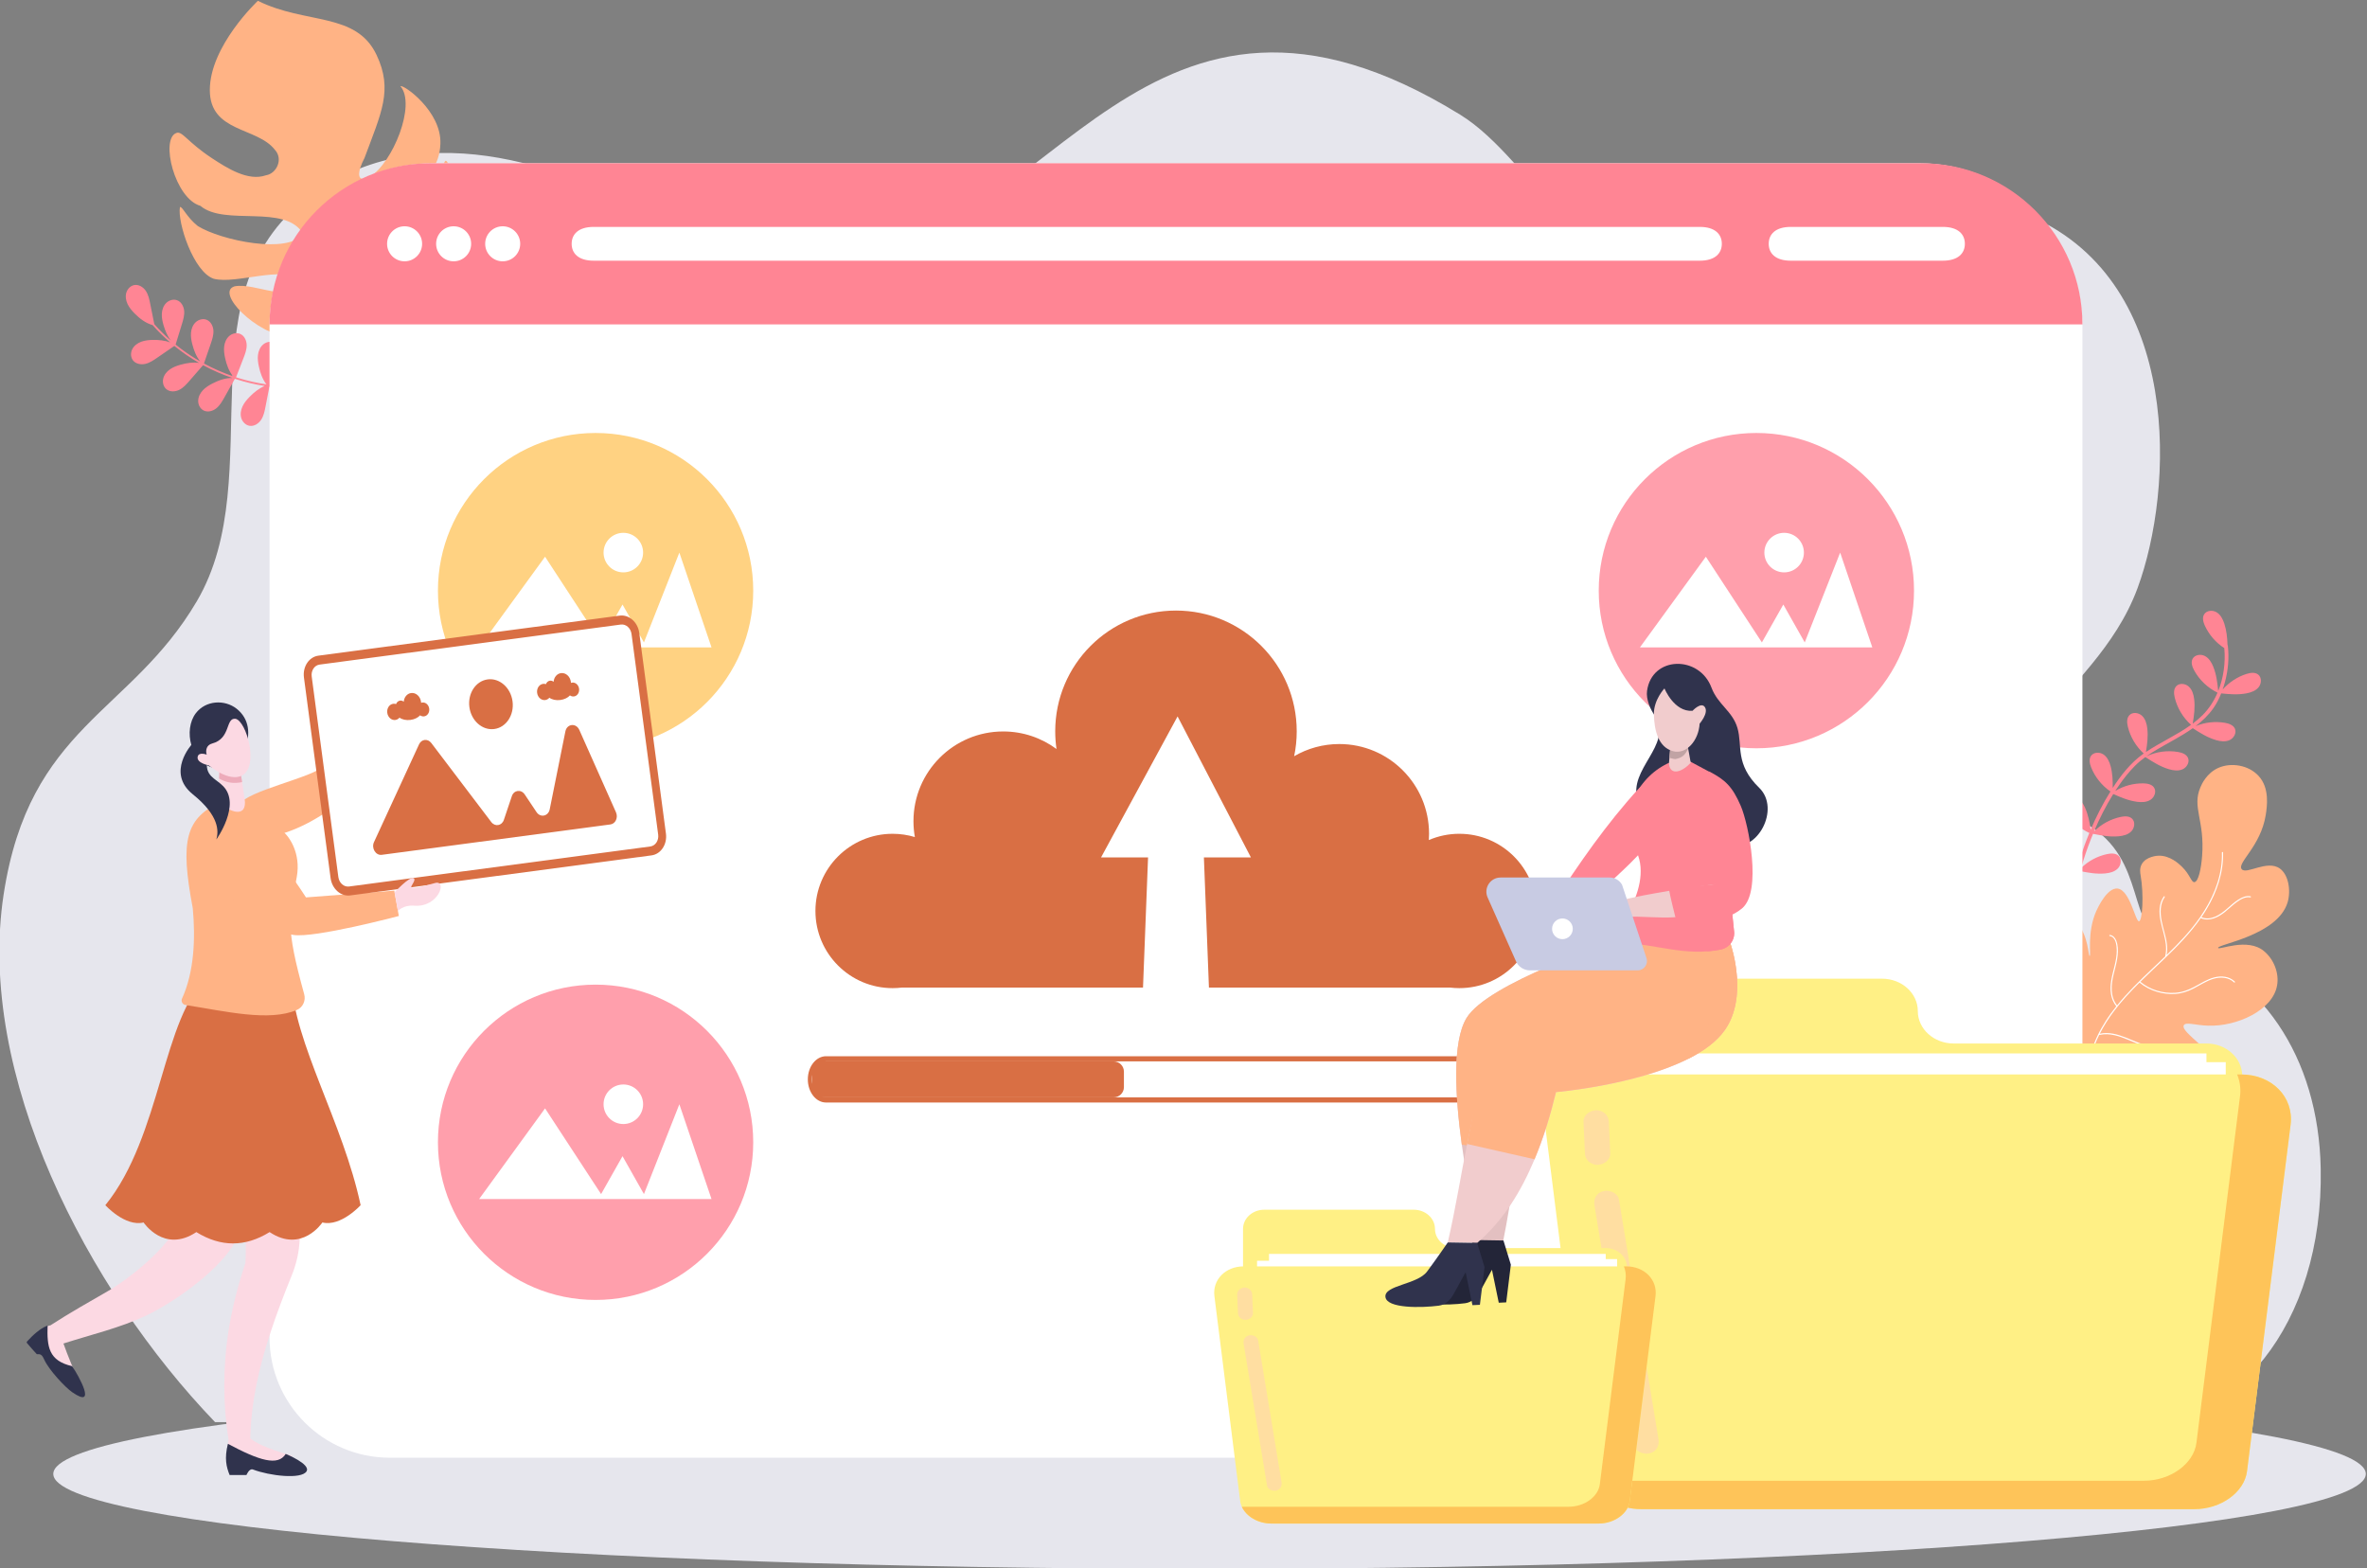<svg xmlns="http://www.w3.org/2000/svg" xmlns:svg="http://www.w3.org/2000/svg" id="svg2408" width="600" height="397.554" viewBox="0 0 600 397.554"><rect x="0" y="0" width="600" height="397.554" fill="#808080" stroke="none"/><defs id="defs2412"></defs><g id="g2416" transform="matrix(1.333,0,0,-1.333,-609.333,838.777)"><path d="m 457.808,459.175 c 4.906,32.076 24.095,34.268 36.718,55.71 14.235,24.18 -3.724,59.7 22.391,77.721 21.924,15.129 48.687,4.639 68.842,-6.422 10.699,-6.208 20.84,-6.547 33.174,-5.618 37.817,2.849 56.018,63.782 115.874,26.851 13.939,-8.6 24.308,-33.913 44.925,-32.799 26.708,1.444 33.517,26.899 63.803,13.374 28.695,-12.816 26.975,-51.842 20.061,-70.582 -8.389,-22.727 -35.802,-29.79 -9.59,-44.94 11.5,-6.647 7.423,-19.944 15.232,-22.406 17.792,-5.608 28.765,-21.698 29.187,-43.014 0.59,-29.78 -16.883,-50.432 -37.231,-48.458 l -363.186,0.236 c -24.373,25.329 -45.445,66.06 -40.2,100.347" style="fill:#e6e6ed;fill-opacity:1;fill-rule:nonzero;stroke:none;stroke-width:0.035" id="path2420"></path><path d="m 509.227,564.11 c -0.684,0.299 -1.523,0.101 -2.088,-0.387 -0.564,-0.488 -0.875,-1.222 -0.968,-1.962 -0.093,-0.74 0.013,-1.492 0.17,-2.221 0.261,-1.208 0.687,-2.418 1.437,-3.387 -1.794,0.263 -3.568,0.664 -5.302,1.2 -0.158,0.049 -0.315,0.1 -0.472,0.151 0.467,1.206 0.935,2.412 1.402,3.618 0.312,0.804 0.628,1.634 0.617,2.497 -0.011,0.863 -0.428,1.78 -1.22,2.125 -0.684,0.3 -1.523,0.101 -2.088,-0.387 -0.564,-0.488 -0.875,-1.222 -0.968,-1.962 -0.093,-0.74 0.013,-1.492 0.17,-2.221 0.269,-1.245 0.713,-2.495 1.509,-3.477 -1.906,0.652 -3.757,1.464 -5.528,2.426 0.427,1.24 0.853,2.48 1.28,3.72 0.281,0.816 0.565,1.657 0.521,2.519 -0.044,0.862 -0.496,1.762 -1.301,2.077 -0.695,0.273 -1.526,0.042 -2.071,-0.467 -0.545,-0.509 -0.828,-1.255 -0.893,-1.998 -0.065,-0.743 0.07,-1.49 0.255,-2.213 0.297,-1.158 0.748,-2.314 1.49,-3.238 -1.264,0.725 -2.486,1.525 -3.652,2.4 -0.346,0.259 -0.684,0.526 -1.019,0.798 0.396,1.29 0.793,2.579 1.19,3.869 0.254,0.825 0.51,1.675 0.438,2.535 -0.072,0.86 -0.554,1.744 -1.368,2.034 -0.704,0.25 -1.526,-0.008 -2.054,-0.535 -0.528,-0.527 -0.786,-1.281 -0.826,-2.026 -0.041,-0.745 0.119,-1.487 0.328,-2.204 0.299,-1.024 0.721,-2.042 1.356,-2.888 -1.103,0.962 -2.144,1.994 -3.115,3.091 -0.258,1.29 -0.517,2.58 -0.776,3.87 -0.17,0.847 -0.349,1.717 -0.822,2.439 -0.474,0.723 -1.318,1.272 -2.171,1.139 -0.737,-0.115 -1.337,-0.733 -1.551,-1.448 -0.213,-0.715 -0.08,-1.501 0.239,-2.176 0.319,-0.675 0.813,-1.253 1.337,-1.784 0.967,-0.979 2.11,-1.853 3.43,-2.213 l 0.008,-0.012 c 1.031,-1.169 2.142,-2.266 3.321,-3.283 -1.037,0.396 -2.191,0.503 -3.31,0.479 -0.747,-0.016 -1.502,-0.087 -2.201,-0.349 -0.698,-0.262 -1.34,-0.735 -1.684,-1.396 -0.344,-0.662 -0.343,-1.523 0.107,-2.119 0.52,-0.69 1.509,-0.883 2.351,-0.694 0.842,0.189 1.576,0.689 2.286,1.179 1.082,0.746 2.164,1.492 3.246,2.237 1.48,-1.202 3.057,-2.283 4.712,-3.233 -1.156,0.169 -2.365,-0.016 -3.5,-0.333 -0.719,-0.201 -1.433,-0.457 -2.045,-0.885 -0.611,-0.427 -1.116,-1.044 -1.284,-1.771 -0.169,-0.727 0.046,-1.561 0.63,-2.027 0.675,-0.539 1.68,-0.481 2.449,-0.089 0.769,0.392 1.355,1.059 1.921,1.709 0.862,0.991 1.724,1.981 2.587,2.972 0.053,-0.029 0.105,-0.058 0.158,-0.087 1.735,-0.929 3.544,-1.716 5.404,-2.353 -1.309,0.022 -2.604,-0.439 -3.775,-1.043 -0.663,-0.342 -1.311,-0.737 -1.822,-1.28 -0.512,-0.543 -0.881,-1.249 -0.899,-1.995 -0.018,-0.746 0.362,-1.52 1.028,-1.858 0.77,-0.392 1.742,-0.132 2.415,0.408 0.673,0.54 1.112,1.312 1.535,2.064 0.664,1.182 1.328,2.364 1.992,3.545 l 0.079,-0.025 0.01,-0.037 0.012,0.03 c 1.82,-0.59 3.687,-1.037 5.579,-1.33 -1.089,-0.444 -2.047,-1.216 -2.876,-2.065 -0.531,-0.544 -1.03,-1.135 -1.35,-1.824 -0.321,-0.689 -0.451,-1.491 -0.229,-2.218 0.222,-0.727 0.837,-1.354 1.588,-1.467 0.87,-0.131 1.726,0.433 2.203,1.171 0.478,0.739 0.654,1.626 0.821,2.489 0.238,1.227 0.475,2.452 0.713,3.679 0.014,0.035 0.027,0.071 0.041,0.106 2.092,-0.268 4.206,-0.346 6.312,-0.225 0.222,0.013 0.245,0.362 0.02,0.349 -2.07,-0.119 -4.147,-0.045 -6.201,0.212 0.443,1.144 0.887,2.288 1.33,3.432 0.312,0.804 0.628,1.634 0.617,2.497 -0.011,0.863 -0.428,1.78 -1.22,2.125" style="fill:#ff8594;fill-opacity:1;fill-rule:nonzero;stroke:none;stroke-width:0.035" id="path2422"></path><path d="m 497.786,576.226 c 4.357,-1.08 13.055,2.598 16.596,-0.242 -2.226,-4.774 -8.521,-0.42 -12.652,-1.187 -3.787,-1.139 4.276,-9.218 10.12,-9.499 4.761,-0.424 6.833,5.336 15.568,9.81 7.411,3.932 9.757,2.513 12.671,5.98 5.33,6.345 2.855,17.472 1.801,17.577 -0.426,0.042 -0.42,-1.719 -2.252,-4.984 0.084,-0.439 -8.587,-12.231 -8.807,-6.114 1.453,6.47 9.693,6.023 10.029,14.322 0.25,6.223 -7.066,11.361 -7.599,10.957 3.041,-3.525 -1.493,-14.62 -5.834,-17.248 -2.733,-1.361 -2.296,1.143 -1.003,3.589 3.187,8.609 5.464,12.924 2.295,19.613 -3.884,8.199 -13.413,5.752 -22.569,10.283 0,0 -9.144,-8.566 -9.135,-16.977 0.008,-8.095 9.022,-7 12.368,-11.348 1.632,-1.741 0.348,-4.521 -1.686,-4.846 -3.393,-1.207 -7.394,1.355 -10.259,3.234 -4.745,3.116 -5.674,5.278 -6.811,4.801 -3.051,-1.162 -0.301,-12.441 4.596,-13.85 4.64,-3.928 16.099,0.427 19.507,-5.279 -2.692,-3.996 -15.603,-1.303 -20.004,1.44 -2.152,1.708 -2.94,3.795 -3.399,3.604 -0.51,-2.925 2.611,-12.403 6.46,-13.636" style="fill:#ffb385;fill-opacity:1;fill-rule:nonzero;stroke:none;stroke-width:0.035" id="path2424"></path><path d="m 506.591,571.012 c 1.229,-0.674 2.612,-1.033 4.012,-1.059 1.359,-0.027 2.677,0.291 3.913,0.841 1.354,0.606 2.588,1.432 3.839,2.22 1.357,0.851 2.76,1.633 4.209,2.318 0.655,0.308 1.315,0.63 2.001,0.863 0.571,0.195 1.215,0.309 1.764,-0.01 l 0.018,-0.004 c 0.045,-0.103 0.096,-0.202 0.139,-0.305 0.147,-0.345 0.285,-0.696 0.41,-1.053 0.045,0.029 0.09,0.052 0.138,0.077 -0.23,0.642 -0.497,1.275 -0.799,1.888 v 0.011 c -0.056,0.289 -0.051,0.594 -0.019,0.888 0.028,0.276 0.077,0.589 0.248,0.816 0.256,0.337 0.644,0.58 1,0.802 0.358,0.219 0.723,0.432 1.091,0.636 2.591,1.434 5.388,2.523 7.787,4.284 1.971,1.448 3.697,3.371 4.348,5.778 0.026,0.097 -0.129,0.13 -0.156,0.029 -0.381,-1.401 -1.145,-2.66 -2.113,-3.736 -1.896,-2.107 -4.432,-3.429 -6.938,-4.677 -1.388,-0.69 -2.786,-1.367 -4.107,-2.182 -0.485,-0.301 -1.054,-0.653 -1.222,-1.231 -0.096,-0.322 -0.132,-0.683 -0.116,-1.032 -0.894,1.7 -2.047,3.246 -3.19,4.784 -0.052,0.072 -0.107,0.144 -0.159,0.216 l 10e-4,0.004 c -0.171,1.394 0.118,2.798 0.672,4.08 1.129,2.616 3.288,4.481 5.465,6.223 0.596,0.476 1.195,0.952 1.784,1.438 0.553,0.455 1.11,0.921 1.596,1.453 0.823,0.908 1.45,2.105 1.248,3.365 -0.017,0.099 -0.175,0.092 -0.157,-0.009 0.256,-1.584 -0.797,-2.932 -1.902,-3.933 -2.199,-1.987 -4.784,-3.577 -6.644,-5.925 -1.428,-1.803 -2.44,-4.121 -2.242,-6.455 -1.068,1.444 -2.119,2.914 -2.916,4.531 -0.434,0.885 -0.77,1.805 -1.041,2.746 v 0.023 l -0.015,0.028 c -0.243,0.853 -0.434,1.722 -0.596,2.595 -0.268,1.454 -0.467,2.919 -0.718,4.377 0.332,1.52 1.045,2.934 1.833,4.266 1.411,2.391 3.273,4.577 4.123,7.26 0.754,2.388 0.51,5.399 -1.583,7.051 -0.08,0.064 -0.184,-0.054 -0.103,-0.118 1.164,-0.918 1.763,-2.341 1.899,-3.795 0.261,-2.815 -1.234,-5.352 -2.729,-7.612 -1.376,-2.08 -2.881,-4.222 -3.508,-6.67 -0.033,0.186 -0.064,0.375 -0.098,0.563 -0.361,1.862 -0.907,3.665 -1.663,5.403 -1.55,3.562 -3.786,6.766 -6.007,9.93 -0.056,0.084 -0.187,-0.004 -0.131,-0.087 0.272,-0.387 0.545,-0.773 0.815,-1.162 2.127,-3.057 4.209,-6.207 5.568,-9.692 -0.68,0.748 -1.668,1.173 -2.574,1.573 -1.136,0.501 -2.436,1.132 -2.836,2.41 -0.03,0.097 -0.179,0.047 -0.148,-0.05 0.373,-1.198 1.532,-1.881 2.61,-2.367 1.122,-0.507 2.415,-0.971 3.121,-2.042 l 0.012,-0.007 0.002,-0.003 c 0.644,-1.764 1.036,-3.586 1.34,-5.436 0.29,-1.772 0.522,-3.553 0.928,-5.306 0.039,-0.167 0.083,-0.335 0.125,-0.5 -0.8,1.202 -2.2,1.928 -3.588,2.266 -1.604,0.39 -3.28,0.239 -4.908,0.106 -1.616,-0.133 -3.217,-0.18 -4.827,0.008 -3.101,0.367 -6.106,1.445 -8.729,3.137 -0.084,0.058 -0.154,-0.087 -0.069,-0.141 1.429,-0.923 2.972,-1.664 4.584,-2.208 1.446,-0.488 2.944,-0.816 4.463,-0.974 1.568,-0.16 3.122,-0.099 4.689,0.028 1.634,0.134 3.315,0.272 4.922,-0.15 1.484,-0.39 2.992,-1.257 3.64,-2.712 0.401,-1.376 0.946,-2.695 1.669,-3.945 0.996,-1.711 2.222,-3.274 3.392,-4.865 0.1,-0.138 0.197,-0.274 0.295,-0.409 -0.966,0.501 -2.076,0.712 -3.161,0.725 -1.165,0.015 -2.319,-0.226 -3.454,-0.467 -1.176,-0.253 -2.351,-0.49 -3.548,-0.621 -2.322,-0.255 -4.671,-0.202 -6.978,0.156 -0.101,0.016 -0.133,-0.142 -0.033,-0.154 1.266,-0.195 2.547,-0.304 3.824,-0.317 1.148,-0.012 2.297,0.049 3.433,0.185 1.168,0.141 2.311,0.38 3.458,0.625 1.149,0.242 2.319,0.476 3.499,0.433 1.095,-0.04 2.209,-0.286 3.158,-0.851 l 0.007,7e-4 c 0.859,-1.204 1.66,-2.447 2.29,-3.781 -0.514,0.226 -1.096,0.149 -1.623,-0.02 -0.774,-0.243 -1.517,-0.616 -2.248,-0.963 -1.413,-0.676 -2.782,-1.436 -4.109,-2.27 -1.278,-0.806 -2.54,-1.657 -3.931,-2.258 -1.264,-0.547 -2.607,-0.834 -3.983,-0.77 -1.29,0.061 -2.561,0.416 -3.694,1.036 -0.088,0.047 -0.157,-0.093 -0.069,-0.141" style="fill:#ffb385;fill-opacity:1;fill-rule:nonzero;stroke:none;stroke-width:0.035" id="path2426"></path><path d="m 907,348.975 c 0,-9.973 -98.442,-18.057 -219.876,-18.057 -121.434,0 -219.876,8.085 -219.876,18.057 0,9.973 98.442,18.057 219.876,18.057 121.434,0 219.876,-8.084 219.876,-18.057" style="fill:#e6e6ed;fill-opacity:1;fill-rule:nonzero;stroke:none;stroke-width:0.035" id="path2428"></path><path d="m 847.169,469.93 c 0.369,0.813 1.496,1.04 2.303,0.664 0.811,-0.375 1.334,-1.179 1.7,-1.996 0.59,-1.32 0.846,-2.647 1.053,-4.045 0.369,1.289 0.783,2.565 1.24,3.823 0.302,0.832 0.622,1.658 0.959,2.478 -1.822,0.843 -3.385,2.242 -4.421,3.963 -0.393,0.653 -0.713,1.464 -0.397,2.156 0.372,0.809 1.499,1.036 2.307,0.663 0.808,-0.373 1.334,-1.172 1.696,-1.983 0.611,-1.362 0.864,-2.732 1.071,-4.181 1.067,2.513 2.314,4.952 3.761,7.265 -1.633,1.12 -2.925,2.727 -3.662,4.563 -0.284,0.707 -0.471,1.558 -0.049,2.191 0.495,0.74 1.643,0.785 2.381,0.289 0.737,-0.496 1.131,-1.368 1.362,-2.227 0.372,-1.392 0.414,-2.737 0.397,-4.146 1.563,2.414 3.406,4.774 5.755,6.449 0.049,0.035 0.098,0.068 0.147,0.102 -1.478,1.346 -2.549,3.14 -3.02,5.085 -0.179,0.74 -0.246,1.61 0.263,2.176 0.593,0.662 1.738,0.542 2.398,-0.054 0.66,-0.597 0.923,-1.516 1.029,-2.398 0.186,-1.556 -0.007,-3.002 -0.256,-4.525 2.763,1.861 5.885,3.22 8.582,5.172 -1.517,1.354 -2.616,3.175 -3.097,5.153 -0.179,0.74 -0.246,1.61 0.263,2.176 0.593,0.662 1.738,0.542 2.398,-0.054 0.66,-0.597 0.923,-1.516 1.029,-2.398 0.193,-1.598 -0.018,-3.079 -0.277,-4.648 0.664,0.5 1.303,1.039 1.9,1.637 1.204,1.21 2.142,2.666 2.82,4.25 -1.872,0.912 -3.452,2.415 -4.449,4.243 -0.362,0.669 -0.65,1.492 -0.305,2.171 0.404,0.792 1.542,0.972 2.335,0.565 0.79,-0.407 1.282,-1.227 1.612,-2.052 0.604,-1.515 0.776,-3.02 0.934,-4.627 1.039,2.578 1.412,5.468 1.159,8.173 -1.587,1.028 -2.879,2.505 -3.676,4.219 -0.32,0.69 -0.555,1.531 -0.165,2.186 0.453,0.765 1.601,0.872 2.363,0.416 0.762,-0.456 1.201,-1.306 1.478,-2.151 0.439,-1.349 0.558,-2.669 0.615,-4.053 0.028,-0.043 0.049,-0.095 0.056,-0.157 0.267,-2.298 0.063,-4.641 -0.534,-6.873 -0.13,-0.492 -0.281,-0.982 -0.449,-1.466 1.215,1.379 2.809,2.424 4.561,2.975 0.727,0.228 1.591,0.349 2.188,-0.121 0.699,-0.55 0.657,-1.7 0.105,-2.397 -0.555,-0.697 -1.454,-1.021 -2.328,-1.184 -1.629,-0.304 -3.164,-0.174 -4.804,-0.011 -0.397,-0.999 -0.888,-1.961 -1.506,-2.838 -0.941,-1.329 -2.093,-2.421 -3.364,-3.381 1.752,0.725 3.712,0.95 5.58,0.629 0.748,-0.129 1.573,-0.415 1.893,-1.106 0.369,-0.808 -0.197,-1.812 -1.004,-2.18 -0.811,-0.369 -1.759,-0.246 -2.609,0.008 -1.633,0.486 -2.967,1.335 -4.393,2.256 -2.138,-1.521 -4.551,-2.717 -6.784,-4.04 -0.702,-0.416 -1.391,-0.849 -2.051,-1.316 1.861,0.882 3.992,1.181 6.022,0.835 0.751,-0.128 1.577,-0.413 1.893,-1.104 0.372,-0.808 -0.19,-1.812 -0.997,-2.181 -0.811,-0.37 -1.759,-0.248 -2.612,0.005 -1.671,0.495 -3.03,1.369 -4.491,2.313 -0.699,-0.506 -1.362,-1.056 -1.98,-1.675 -1.127,-1.133 -2.124,-2.394 -3.034,-3.705 -0.242,-0.349 -0.481,-0.702 -0.709,-1.058 1.601,0.957 3.473,1.464 5.341,1.435 0.758,-0.012 1.619,-0.167 2.037,-0.802 0.492,-0.741 0.088,-1.82 -0.653,-2.308 -0.744,-0.489 -1.7,-0.513 -2.581,-0.394 -1.629,0.221 -3.034,0.817 -4.523,1.478 -1.412,-2.259 -2.616,-4.656 -3.655,-7.111 1.376,1.379 3.157,2.352 5.063,2.755 0.744,0.157 1.615,0.196 2.167,-0.329 0.643,-0.614 0.492,-1.755 -0.126,-2.396 -0.615,-0.642 -1.542,-0.877 -2.426,-0.957 -1.682,-0.15 -3.223,0.139 -4.867,0.465 -0.137,-0.327 -0.27,-0.653 -0.4,-0.982 -0.709,-1.801 -1.341,-3.642 -1.868,-5.511 1.359,1.322 3.097,2.256 4.955,2.648 0.744,0.157 1.615,0.196 2.167,-0.33 0.643,-0.614 0.488,-1.755 -0.126,-2.397 -0.614,-0.641 -1.542,-0.877 -2.43,-0.956 -1.633,-0.146 -3.136,0.123 -4.73,0.438 -0.576,-2.138 -1.011,-4.312 -1.268,-6.509 -0.053,-0.458 -0.758,-0.343 -0.706,0.113 0.26,2.218 0.702,4.413 1.285,6.571 -1.829,0.849 -3.399,2.26 -4.438,3.996 -0.393,0.657 -0.713,1.472 -0.397,2.168" style="fill:#ff8594;fill-opacity:1;fill-rule:nonzero;stroke:none;stroke-width:0.035" id="path2430"></path><path d="m 844.929,450.262 c -0.025,-1.957 0.207,-4.962 2.212,-9.624 1.24,-2.856 2.936,-6.824 6.759,-10.742 0.165,-0.169 0.453,-0.469 0.853,-0.836 l 0.06,-0.058 c 0.032,-0.036 0.07,-0.072 0.105,-0.111 0.133,-0.126 0.277,-0.258 0.421,-0.408 3.016,-2.738 9.8,-8.017 16.939,-6.633 0.411,0.073 5.594,1.119 6.05,3.875 0.534,3.451 -6.647,7.131 -5.941,8.55 0.362,0.716 2.23,-0.007 4.646,-0.067 5.425,-0.186 12.269,2.906 13.094,7.64 0.411,2.237 -0.537,4.927 -2.483,6.532 -3.136,2.644 -8.578,0.138 -8.736,0.611 -0.2,0.694 11.331,2.324 13.224,8.682 0.653,2.234 0.172,5.238 -1.485,6.42 -2.43,1.727 -6.394,-1.25 -7.255,-0.112 -0.913,1.207 3.624,4.298 4.582,10.309 0.232,1.526 0.797,5.114 -1.391,7.435 -1.879,2.03 -5.176,2.578 -7.616,1.506 -2.247,-1.002 -3.188,-3.125 -3.427,-3.715 -1.626,-3.807 0.85,-6.244 0.334,-13.009 -0.172,-2.36 -0.688,-4.94 -1.485,-5.012 -0.593,-0.014 -0.801,1.412 -2.321,2.903 -0.032,0.033 -0.074,0.084 -0.144,0.14 -0.471,0.449 -2.152,2.039 -4.312,1.99 -0.091,0.011 -2.43,-0.093 -3.241,-1.656 -0.432,-0.799 -0.26,-1.663 -0.2,-2.043 0.657,-3.774 0.33,-8.651 -0.284,-8.775 -0.699,-0.162 -1.703,5.933 -4.08,6.224 -1.973,0.238 -3.778,-3.655 -4.01,-4.158 -1.91,-4.202 -0.969,-8.636 -1.313,-8.658 -0.291,-0.006 -0.144,3.65 -2.493,6.549 -1.089,1.356 -3.283,3.273 -4.916,2.704 -2.016,-0.676 -2.11,-4.739 -2.145,-6.45" style="fill:#ffb385;fill-opacity:1;fill-rule:nonzero;stroke:none;stroke-width:0.035" id="path2432"></path><path d="m 858.342,451.462 c 0.839,-0.116 1.247,-0.974 1.398,-1.722 0.193,-0.942 0.133,-1.919 -0.025,-2.862 -0.33,-1.984 -1.145,-3.921 -1.029,-5.961 0.056,-1.031 0.358,-2.047 1.018,-2.854 1.987,2.461 4.273,4.686 6.566,6.86 0.86,0.814 1.724,1.628 2.577,2.451 0.776,3.088 -1.313,6.017 -1.053,9.115 0.07,0.824 0.32,1.615 0.794,2.297 0.077,0.115 0.249,-0.02 0.169,-0.134 -0.906,-1.307 -0.871,-2.968 -0.593,-4.47 0.274,-1.487 0.818,-2.914 1.008,-4.418 0.088,-0.709 0.084,-1.424 -0.049,-2.123 2.303,2.23 4.526,4.546 6.356,7.186 2.216,3.196 3.887,6.895 4.133,10.818 0.028,0.492 0.039,0.984 0.021,1.474 -0.004,0.139 0.211,0.164 0.218,0.026 0.116,-3.804 -1.162,-7.487 -3.09,-10.724 -0.327,-0.552 -0.678,-1.086 -1.039,-1.612 l 0.077,0.002 c 1.794,-0.699 3.525,0.52 4.821,1.645 0.709,0.615 1.398,1.266 2.202,1.758 0.667,0.409 1.447,0.755 2.244,0.599 0.137,-0.027 0.109,-0.242 -0.032,-0.215 -0.931,0.184 -1.847,-0.362 -2.574,-0.887 -0.79,-0.572 -1.482,-1.264 -2.24,-1.876 -1.247,-1.006 -2.893,-1.852 -4.505,-1.223 -0.053,0.02 -0.063,0.064 -0.06,0.107 -2.051,-2.958 -4.603,-5.539 -7.202,-8.023 -1.443,-1.377 -2.904,-2.739 -4.323,-4.141 1.822,-1.514 4.298,-2.269 6.658,-2.094 1.289,0.095 2.451,0.518 3.585,1.123 1.229,0.656 2.419,1.437 3.782,1.794 1.348,0.352 2.897,0.227 3.936,-0.785 0.102,-0.097 -0.032,-0.268 -0.133,-0.17 -1.046,1.019 -2.609,1.089 -3.947,0.69 -1.369,-0.409 -2.56,-1.221 -3.82,-1.869 -1.092,-0.56 -2.23,-0.926 -3.459,-1.004 -1.141,-0.073 -2.289,0.069 -3.389,0.389 -1.229,0.358 -2.388,0.951 -3.371,1.772 -1.728,-1.71 -3.385,-3.483 -4.853,-5.426 -1.018,-1.346 -1.938,-2.785 -2.704,-4.297 3.438,0.716 6.44,-1.822 9.691,-2.413 0.952,-0.174 1.928,-0.177 2.858,0.11 0.133,0.041 0.214,-0.161 0.081,-0.202 -3.42,-1.053 -6.545,1.459 -9.737,2.202 -0.966,0.225 -1.956,0.291 -2.932,0.078 l -0.067,0.014 c -0.569,-1.15 -1.046,-2.341 -1.391,-3.572 -0.035,0.039 -0.074,0.075 -0.105,0.111 l -0.06,0.058 c 0.6,2.101 1.563,4.106 2.746,5.967 0.632,0.996 1.327,1.946 2.061,2.865 -1.131,1.346 -1.243,3.202 -0.976,4.87 0.313,1.936 1.082,3.806 1.06,5.789 -0.011,0.915 -0.179,2.537 -1.334,2.696 -0.137,0.02 -0.105,0.234 0.032,0.215" style="fill:#ffffff;fill-opacity:1;fill-rule:nonzero;stroke:none;stroke-width:0.035" id="path2434"></path><path d="M 822.077,598.204 H 539.402 c -17.139,0 -31.033,-13.894 -31.033,-31.033 v -192.247 c 0,-12.63 10.239,-22.869 22.869,-22.869 h 299.003 c 12.631,0 22.87,10.238 22.87,22.868 v 192.247 c 0,17.139 -13.895,31.033 -31.034,31.033" style="fill:#ffffff;fill-opacity:1;fill-rule:nonzero;stroke:none;stroke-width:0.035" id="path2436"></path><path d="M 853.111,567.56 H 508.369 c 0,16.924 13.72,30.644 30.644,30.644 h 283.454 c 16.925,0 30.644,-13.719 30.644,-30.644" style="fill:#ff8594;fill-opacity:1;fill-rule:nonzero;stroke:none;stroke-width:0.035" id="path2438"></path><path d="m 530.722,582.882 c 0,1.84 1.491,3.331 3.331,3.331 1.839,0 3.331,-1.491 3.331,-3.331 0,-1.839 -1.491,-3.331 -3.331,-3.331 -1.84,0 -3.331,1.491 -3.331,3.331" style="fill:#ffffff;fill-opacity:1;fill-rule:nonzero;stroke:none;stroke-width:0.035" id="path2440"></path><path d="m 540.048,582.882 c 0,1.84 1.491,3.331 3.331,3.331 1.839,0 3.331,-1.491 3.331,-3.331 0,-1.839 -1.491,-3.331 -3.331,-3.331 -1.84,0 -3.331,1.491 -3.331,3.331" style="fill:#ffffff;fill-opacity:1;fill-rule:nonzero;stroke:none;stroke-width:0.035" id="path2442"></path><path d="m 549.375,582.882 c 0,1.84 1.491,3.331 3.331,3.331 1.839,0 3.331,-1.491 3.331,-3.331 0,-1.839 -1.492,-3.331 -3.331,-3.331 -1.84,0 -3.331,1.491 -3.331,3.331" style="fill:#ffffff;fill-opacity:1;fill-rule:nonzero;stroke:none;stroke-width:0.035" id="path2444"></path><path d="M 780.351,579.67 H 570.01 c -2.952,0 -4.189,1.438 -4.189,3.212 0,1.774 1.237,3.212 4.189,3.212 h 210.341 c 2.952,0 4.188,-1.438 4.188,-3.212 0,-1.774 -1.237,-3.212 -4.188,-3.212" style="fill:#ffffff;fill-opacity:1;fill-rule:nonzero;stroke:none;stroke-width:0.035" id="path2446"></path><path d="m 826.568,579.67 h -28.923 c -2.953,0 -4.189,1.438 -4.189,3.212 0,1.774 1.236,3.212 4.189,3.212 h 28.923 c 2.953,0 4.189,-1.438 4.189,-3.212 0,-1.774 -1.236,-3.212 -4.189,-3.212" style="fill:#ffffff;fill-opacity:1;fill-rule:nonzero;stroke:none;stroke-width:0.035" id="path2448"></path><path d="m 791.11,546.909 v 0 c 16.556,0 29.977,-13.421 29.977,-29.978 v -3.5e-4 c 0,-16.556 -13.421,-29.977 -29.977,-29.977 -16.556,0 -29.978,13.421 -29.978,29.977 0,16.557 13.421,29.978 29.978,29.978" style="fill:#ff9fac;fill-opacity:1;fill-rule:nonzero;stroke:none;stroke-width:0.035" id="path2450"></path><path d="m 768.967,506.143 12.535,17.236 10.655,-16.296 4.075,7.208 4.073,-7.208 6.738,17.079 6.11,-18.019 h -44.187" style="fill:#ffffff;fill-opacity:1;fill-rule:nonzero;stroke:none;stroke-width:0.035" id="path2452"></path><path d="m 792.627,524.163 c 0,2.077 1.685,3.761 3.76,3.761 2.079,0 3.761,-1.684 3.761,-3.761 0,-2.077 -1.682,-3.76 -3.761,-3.76 -2.075,0 -3.76,1.683 -3.76,3.76" style="fill:#ffffff;fill-opacity:1;fill-rule:nonzero;stroke:none;stroke-width:0.035" id="path2454"></path><path d="m 570.37,546.909 v 0 c 16.556,0 29.978,-13.421 29.978,-29.978 0,-16.556 -13.421,-29.977 -29.978,-29.977 v 0 c -16.556,0 -29.977,13.421 -29.977,29.977 0,16.557 13.421,29.978 29.977,29.978" style="fill:#ffd282;fill-opacity:1;fill-rule:nonzero;stroke:none;stroke-width:0.035" id="path2456"></path><path d="m 548.228,506.143 12.535,17.236 10.655,-16.296 4.074,7.208 4.074,-7.208 6.737,17.079 6.111,-18.019 h -44.187" style="fill:#ffffff;fill-opacity:1;fill-rule:nonzero;stroke:none;stroke-width:0.035" id="path2458"></path><path d="m 571.888,524.163 c 0,2.077 1.683,3.761 3.76,3.761 2.077,0 3.761,-1.684 3.761,-3.761 0,-2.077 -1.684,-3.76 -3.761,-3.76 -2.077,0 -3.76,1.683 -3.76,3.76" style="fill:#ffffff;fill-opacity:1;fill-rule:nonzero;stroke:none;stroke-width:0.035" id="path2460"></path><path d="m 791.11,442.012 c 16.556,0 29.976,-13.421 29.976,-29.978 v -3.5e-4 c 0,-16.556 -13.421,-29.977 -29.976,-29.977 -16.557,0 -29.978,13.422 -29.978,29.977 0,16.557 13.421,29.978 29.978,29.978" style="fill:#ffd282;fill-opacity:1;fill-rule:nonzero;stroke:none;stroke-width:0.035" id="path2462"></path><path d="m 768.967,401.246 12.535,17.236 10.655,-16.296 4.075,7.208 4.073,-7.208 6.738,17.079 6.11,-18.019 h -44.187" style="fill:#ffffff;fill-opacity:1;fill-rule:nonzero;stroke:none;stroke-width:0.035" id="path2464"></path><path d="m 792.627,419.265 c 0,2.077 1.685,3.761 3.76,3.761 2.079,0 3.761,-1.684 3.761,-3.761 0,-2.077 -1.682,-3.76 -3.761,-3.76 -2.075,0 -3.76,1.683 -3.76,3.76" style="fill:#ffffff;fill-opacity:1;fill-rule:nonzero;stroke:none;stroke-width:0.035" id="path2466"></path><path d="m 570.37,442.012 v 0 c 16.556,0 29.978,-13.421 29.978,-29.978 0,-16.556 -13.421,-29.977 -29.978,-29.977 v 0 c -16.556,0 -29.977,13.422 -29.977,29.977 0,16.557 13.421,29.978 29.977,29.978" style="fill:#ff9fac;fill-opacity:1;fill-rule:nonzero;stroke:none;stroke-width:0.035" id="path2468"></path><path d="m 548.228,401.246 12.535,17.236 10.655,-16.296 4.074,7.208 4.074,-7.208 6.737,17.079 6.111,-18.019 h -44.187" style="fill:#ffffff;fill-opacity:1;fill-rule:nonzero;stroke:none;stroke-width:0.035" id="path2470"></path><path d="m 571.888,419.265 c 0,2.077 1.683,3.761 3.76,3.761 2.077,0 3.761,-1.684 3.761,-3.761 0,-2.077 -1.684,-3.76 -3.761,-3.76 -2.077,0 -3.76,1.683 -3.76,3.76" style="fill:#ffffff;fill-opacity:1;fill-rule:nonzero;stroke:none;stroke-width:0.035" id="path2472"></path><path d="m 734.626,470.697 c -2.061,0 -4.023,-0.426 -5.803,-1.193 0.027,0.394 0.042,0.792 0.042,1.193 0,9.425 -7.64,17.065 -17.066,17.065 -3.131,0 -6.064,-0.844 -8.587,-2.315 0.32,1.528 0.489,3.111 0.489,4.734 0,12.682 -10.281,22.962 -22.962,22.962 -12.682,0 -22.962,-10.281 -22.962,-22.962 0,-1.143 0.084,-2.266 0.245,-3.363 -2.834,2.096 -6.34,3.336 -10.136,3.336 -9.425,0 -17.065,-7.64 -17.065,-17.066 0,-1.027 0.091,-2.034 0.265,-3.012 -1.34,0.403 -2.761,0.62 -4.233,0.62 -8.104,0 -14.674,-6.57 -14.674,-14.674 0,-8.104 6.57,-14.674 14.674,-14.674 0.606,0 1.202,0.037 1.788,0.108 h 104.197 c 0.586,-0.071 1.183,-0.108 1.788,-0.108 8.104,0 14.674,6.57 14.674,14.674 0,8.104 -6.57,14.674 -14.674,14.674" style="fill:#d96f44;fill-opacity:1;fill-rule:nonzero;stroke:none;stroke-width:0.035" id="path2474"></path><path d="m 687.013,441.349 h -12.547 l 1.312,33.828 h 9.923 l 1.312,-33.828" style="fill:#ffffff;fill-opacity:1;fill-rule:nonzero;stroke:none;stroke-width:0.035" id="path2476"></path><path d="m 694.992,466.197 h -28.504 l 14.555,26.817 z" style="fill:#ffffff;fill-opacity:1;fill-rule:nonzero;stroke:none;stroke-width:0.035" id="path2478"></path><path d="m 614.19,427.42 c -1.483,0 -2.69,-1.536 -2.69,-3.423 0,-1.887 1.207,-3.423 2.69,-3.423 h 133.099 c 1.483,0 2.69,1.536 2.69,3.423 0,1.887 -1.207,3.423 -2.69,3.423 z m 133.099,-7.823 H 614.19 c -1.907,0 -3.458,1.974 -3.458,4.401 0,2.426 1.551,4.4 3.458,4.4 h 133.099 c 1.907,0 3.458,-1.974 3.458,-4.4 0,-2.427 -1.551,-4.401 -3.458,-4.401" style="fill:#d96f44;fill-opacity:1;fill-rule:nonzero;stroke:none;stroke-width:0.035" id="path2480"></path><path d="m 668.902,420.581 h -56.048 c -0.735,0 -1.332,0.596 -1.332,1.332 v 4.167 c 0,0.736 0.596,1.332 1.332,1.332 h 56.048 c 1.071,0 1.939,-0.868 1.939,-1.939 v -2.952 c 0,-1.071 -0.868,-1.94 -1.939,-1.94" style="fill:#d96f44;fill-opacity:1;fill-rule:nonzero;stroke:none;stroke-width:0.035" id="path2482"></path><path d="m 821.81,436.981 c 0,3.404 -3.051,6.163 -6.816,6.163 h -48.061 c -3.765,0 -6.816,-2.759 -6.816,-6.163 v -13.161 -73.041 c 0,-3.404 7.948,-8.501 11.712,-8.501 h 102.149 c 3.764,0 9.523,5.503 9.523,8.907 v 73.471 c 0,3.404 -3.051,6.163 -6.816,6.163 h -48.061 c -3.764,0 -6.816,2.759 -6.816,6.162" style="fill:#fff085;fill-opacity:1;fill-rule:nonzero;stroke:none;stroke-width:0.035" id="path2484"></path><path d="M 872.852,402.702 H 764.623 v 24.037 H 872.852 v -24.037" style="fill:#ffffff;fill-opacity:1;fill-rule:nonzero;stroke:none;stroke-width:0.035" id="path2486"></path><path d="m 768.467,404.899 h 108.229 v 24.037 H 768.467 Z" style="fill:#ffffff;fill-opacity:1;fill-rule:nonzero;stroke:none;stroke-width:0.035" id="path2488"></path><path d="M 880.366,403.233 H 772.137 v 24.037 h 108.229 v -24.037" style="fill:#ffffff;fill-opacity:1;fill-rule:nonzero;stroke:none;stroke-width:0.035" id="path2490"></path><path d="m 874.432,342.277 h -105.246 c -5.009,0 -9.473,3.205 -9.977,7.218 l -8.289,65.887 c -0.658,5.235 3.543,9.551 9.396,9.551 h 122.985 c 5.854,0 10.057,-4.316 9.397,-9.551 l -8.287,-65.887 c -0.506,-4.013 -4.969,-7.218 -9.979,-7.218" style="fill:#fff085;fill-opacity:1;fill-rule:nonzero;stroke:none;stroke-width:0.035" id="path2492"></path><path d="m 883.302,424.932 h -0.773 c 0.523,-1.26 0.737,-2.665 0.551,-4.15 l -8.287,-65.887 c -0.506,-4.012 -4.969,-7.218 -9.979,-7.218 H 759.736 c 1.402,-3.119 5.227,-5.401 9.45,-5.401 h 105.246 c 5.011,0 9.474,3.205 9.979,7.218 l 8.287,65.887 c 0.66,5.235 -3.543,9.551 -9.397,9.551" style="fill:#fec459;fill-opacity:1;fill-rule:nonzero;stroke:none;stroke-width:0.035" id="path2494"></path><path d="m 772.493,355.6 c -2.51,15.201 -5.02,30.403 -7.529,45.604 -0.195,1.18 -1.815,1.831 -2.963,1.542 -1.376,-0.347 -1.878,-1.532 -1.682,-2.715 2.51,-15.201 5.02,-30.403 7.529,-45.604 0.195,-1.18 1.815,-1.831 2.963,-1.542 1.377,0.347 1.878,1.532 1.682,2.715" style="fill:#ffdea1;fill-opacity:1;fill-rule:nonzero;stroke:none;stroke-width:0.035" id="path2496"></path><path d="m 763.053,415.932 c -0.025,0.58 -0.251,1.144 -0.705,1.561 -0.418,0.383 -1.103,0.671 -1.703,0.646 -1.261,-0.052 -2.463,-0.972 -2.408,-2.207 l 0.265,-5.988 c 0.025,-0.58 0.251,-1.144 0.705,-1.561 0.418,-0.383 1.103,-0.671 1.703,-0.646 1.261,0.052 2.463,0.972 2.408,2.207 l -0.265,5.988" style="fill:#ffdea1;fill-opacity:1;fill-rule:nonzero;stroke:none;stroke-width:0.035" id="path2498"></path><path d="m 507.787,470.108 c 4.833,0.529 10.493,3.69 14.949,7.371 3.358,2.774 11.689,16.898 11.689,16.898 l -4.536,3.522 -11.541,-14.453 c -1.431,-1.929 -14.347,-4.6 -15.661,-7.149 -1.72,-3.336 0.35,-6.708 5.101,-6.189" style="fill:#ffb385;fill-opacity:1;fill-rule:nonzero;stroke:none;stroke-width:0.035" id="path2500"></path><path d="m 472.465,366.237 c -1.331,2.287 -2.434,5.173 -3.286,7.536 5.405,1.736 10.607,2.918 15.651,5.273 5.519,2.577 16.675,10.24 17.987,16.644 2.557,12.476 6.455,23.762 0.37,36.258 -4.658,-0.559 -5.837,-1.064 -10.473,-1.696 -3.943,-10.905 -4.251,-23.473 -2.402,-34.747 -1.664,-3.758 -8.679,-9.466 -12.577,-11.708 -3.429,-1.971 -7.592,-4.337 -11.03,-6.571 -1.237,-0.204 -1.696,-0.886 -2.531,-1.706 1.265,-3.151 4.004,-10.276 8.293,-9.282" style="fill:#fcd9e3;fill-opacity:1;fill-rule:nonzero;stroke:none;stroke-width:0.035" id="path2502"></path><path d="m 466.165,377.202 c -1.545,-0.651 -2.758,-1.804 -3.858,-2.991 -0.192,-0.207 -0.122,-0.268 0.027,-0.453 0.497,-0.62 1.14,-1.3 1.685,-1.912 0.112,-0.126 0.113,-0.135 0.318,-0.11 0.574,0.07 0.874,-0.317 1.174,-0.993 0.869,-1.96 3.971,-5.291 5.355,-6.244 4.798,-3.305 1.217,3.147 -0.029,4.963 -4.482,1.027 -4.805,3.689 -4.671,7.739" style="fill:#30334d;fill-opacity:1;fill-rule:nonzero;stroke:none;stroke-width:0.035" id="path2504"></path><path d="m 500.583,355.508 c -0.557,-3.056 -0.012,-3.037 1.321,-4.656 4.625,-0.463 8.791,-0.489 10.818,1.525 -3.178,0.982 -6.302,1.979 -8.007,3.338 0.14,6.863 1.648,13.52 3.839,20.167 1.18,3.595 2.556,7.191 4.026,10.814 0.777,1.901 1.283,3.914 1.461,5.964 1.386,15.542 0.768,31.365 -1.648,46.139 h -13.323 c -7.256,-15.916 5.908,-27.573 4.719,-49.697 -1.488,-4.438 -2.594,-8.848 -3.268,-13.22 -1.002,-6.544 -1.022,-13.971 0.064,-20.375" style="fill:#fcd9e3;fill-opacity:1;fill-rule:nonzero;stroke:none;stroke-width:0.035" id="path2506"></path><path d="m 500.451,354.695 c -0.693,-2.779 -0.296,-4.385 0.326,-5.928 l 3.205,0.002 c 0,0 0.53,1.314 1.22,1.05 3.164,-1.211 9.223,-1.92 10.198,-0.362 0.864,1.381 -3.957,3.32 -3.957,3.32 -1.444,-2.357 -4.973,-1.302 -10.991,1.919" style="fill:#30334d;fill-opacity:1;fill-rule:nonzero;stroke:none;stroke-width:0.035" id="path2508"></path><path d="m 477.146,400.074 c 0,0 3.749,-4.142 7.272,-3.286 0,0 3.903,-5.914 10.034,-1.829 4.646,-2.874 9.286,-2.874 13.932,0 6.125,-4.084 10.035,1.829 10.035,1.829 3.523,-0.857 7.271,3.286 7.271,3.286 -3.364,15.832 -12.633,30.69 -13.213,42.941 l -15.869,0.296 c -8.534,-7.037 -8.745,-30.051 -19.461,-43.237" style="fill:#d96f44;fill-opacity:1;fill-rule:nonzero;stroke:none;stroke-width:0.035" id="path2510"></path><path d="m 513.571,437.2 c -5.29,-2.261 -13.501,-0.271 -21.175,0.939 -0.573,0.088 -0.909,0.691 -0.667,1.222 2.338,5.107 2.568,11.547 2.043,17.174 -2.444,12.946 -1.44,17.203 5.673,20.379 l 4.214,0.274 c -0.2,0.23 4.099,-2.319 7.977,-6.768 0.389,-0.447 2.739,-3.36 1.913,-7.935 -1.429,-7.91 -2.208,-9.203 1.411,-22.291 0.336,-1.204 -0.242,-2.503 -1.388,-2.993" style="fill:#ffb385;fill-opacity:1;fill-rule:nonzero;stroke:none;stroke-width:0.035" id="path2512"></path><path d="m 503.633,477.363 c 0.591,-3.823 -2.962,-2.677 -5.061,-0.394 l 0.197,4.245 0.14,2.727 v 0.028 l 0.028,0.843 0.225,-0.028 3.374,-0.253 0.618,-3.992 0.478,-3.177" style="fill:#fcd9e3;fill-opacity:1;fill-rule:nonzero;stroke:none;stroke-width:0.035" id="path2514"></path><path d="m 503.155,480.54 c -0.169,-0.056 -0.365,-0.084 -0.562,-0.112 -1.743,-0.253 -3.092,0.338 -3.824,0.787 l 0.14,2.727 v 0.028 c 0.085,0.253 0.169,0.534 0.253,0.815 l 3.374,-0.253 0.618,-3.992" style="fill:#edabba;fill-opacity:1;fill-rule:nonzero;stroke:none;stroke-width:0.035" id="path2516"></path><path d="m 504.051,472.126 c 4.449,-2.812 11.25,-13.527 11.25,-13.527 l 16.789,1.288 0.868,-4.822 c 0,0 -16.031,-4.248 -20.054,-3.601 -5.331,0.857 -16.043,9.006 -18.13,15.38 -2.155,6.583 3.868,8.702 9.277,5.282" style="fill:#ffb385;fill-opacity:1;fill-rule:nonzero;stroke:none;stroke-width:0.035" id="path2518"></path><path d="m 493.637,487.756 c 0,0 -4.998,-5.411 0.13,-9.543 5.127,-4.132 4.919,-7.064 4.49,-8.597 0,0 4.738,6.613 1.295,10.138 -1.532,1.567 -3.604,1.879 -3.004,5.136 0.779,4.222 -2.911,2.865 -2.911,2.865" style="fill:#30334d;fill-opacity:1;fill-rule:nonzero;stroke:none;stroke-width:0.035" id="path2520"></path><path d="m 502.092,494.491 c -2.264,1.767 -5.845,1.605 -7.739,-0.867 -2.381,-3.107 -1.158,-9.613 3.904,-10.53 4.45,-0.805 8.841,7.488 3.836,11.396" style="fill:#30334d;fill-opacity:1;fill-rule:nonzero;stroke:none;stroke-width:0.035" id="path2522"></path><path d="m 501.917,492.561 c 2.074,-0.486 4.482,-8.992 1.269,-10.758 -2.517,-1.385 -6.391,1.908 -6.391,1.908 0,0 -2.333,0.433 -2.094,1.628 0.199,0.999 1.719,0.405 1.719,0.405 -0.254,0.8 -0.042,1.836 1.03,2.116 3.627,0.947 2.487,4.956 4.469,4.701" style="fill:#fcd9e3;fill-opacity:1;fill-rule:nonzero;stroke:none;stroke-width:0.035" id="path2524"></path><path d="m 580.685,467.409 -56.876,-7.558 c -1.496,-0.198 -2.87,0.853 -3.068,2.349 l -5.113,38.476 c -0.199,1.496 0.853,2.869 2.348,3.068 l 56.876,7.558 c 1.496,0.199 2.869,-0.853 3.068,-2.348 l 5.113,-38.477 c 0.199,-1.496 -0.853,-2.87 -2.348,-3.068" style="fill:#ffffff;fill-opacity:1;fill-rule:nonzero;stroke:none;stroke-width:0.035" id="path2526"></path><path d="m 517.881,502.868 c -0.972,-0.129 -1.642,-1.143 -1.493,-2.261 l 5.069,-38.143 c 0.149,-1.118 1.06,-1.922 2.032,-1.793 l 57.292,7.613 c 0.972,0.129 1.642,1.143 1.493,2.261 l -5.069,38.144 c -0.149,1.118 -1.06,1.921 -2.032,1.792 z m 63.125,-36.279 -57.292,-7.613 c -1.785,-0.237 -3.459,1.24 -3.732,3.292 l -5.069,38.144 c -0.272,2.053 0.958,3.916 2.743,4.153 l 57.292,7.613 c 1.785,0.237 3.459,-1.24 3.732,-3.292 l 5.069,-38.144 c 0.273,-2.053 -0.958,-3.916 -2.743,-4.153" style="fill:#d96f44;fill-opacity:1;fill-rule:nonzero;stroke:none;stroke-width:0.035" id="path2528"></path><path d="m 528.234,469.115 8.572,18.601 c 0.458,0.993 1.659,1.118 2.325,0.242 l 11.405,-15.029 c 0.712,-0.938 2.012,-0.716 2.391,0.408 l 1.519,4.514 c 0.393,1.168 1.766,1.35 2.45,0.326 l 2.247,-3.363 c 0.74,-1.108 2.241,-0.785 2.507,0.539 l 2.978,14.812 c 0.295,1.466 2.041,1.649 2.651,0.277 l 6.969,-15.652 c 0.449,-1.008 -0.085,-2.187 -1.049,-2.315 l -43.487,-5.779 c -1.15,-0.152 -2.014,1.26 -1.48,2.419" style="fill:#d96f44;fill-opacity:1;fill-rule:nonzero;stroke:none;stroke-width:0.035" id="path2530"></path><path d="m 546.374,494.788 c -0.346,2.606 1.21,4.962 3.476,5.264 2.266,0.301 4.384,-1.567 4.73,-4.173 0.347,-2.606 -1.21,-4.962 -3.476,-5.263 -2.267,-0.301 -4.384,1.567 -4.731,4.173" style="fill:#d96f44;fill-opacity:1;fill-rule:nonzero;stroke:none;stroke-width:0.035" id="path2532"></path><path d="m 537.411,495.656 c -0.076,-0.01 -0.15,-0.028 -0.219,-0.054 -0.003,0.065 -0.008,0.13 -0.017,0.195 -0.138,1.038 -0.982,1.783 -1.885,1.663 -0.77,-0.102 -1.335,-0.801 -1.398,-1.649 -0.197,0.162 -0.443,0.244 -0.697,0.21 -0.355,-0.047 -0.636,-0.308 -0.761,-0.658 -0.173,0.059 -0.357,0.08 -0.545,0.054 -0.739,-0.098 -1.247,-0.867 -1.133,-1.716 0.113,-0.85 0.803,-1.459 1.542,-1.361 0.314,0.041 0.585,0.204 0.786,0.442 0.495,-0.363 1.262,-0.543 2.089,-0.433 0.774,0.103 1.432,0.437 1.827,0.874 0.222,-0.159 0.488,-0.237 0.763,-0.2 0.632,0.084 1.067,0.742 0.97,1.469 -0.097,0.727 -0.688,1.249 -1.32,1.164" style="fill:#d96f44;fill-opacity:1;fill-rule:nonzero;stroke:none;stroke-width:0.035" id="path2534"></path><path d="m 565.909,499.443 c -0.076,-0.01 -0.15,-0.029 -0.219,-0.054 -0.003,0.064 -0.008,0.13 -0.017,0.195 -0.138,1.038 -0.982,1.783 -1.885,1.663 -0.77,-0.103 -1.335,-0.801 -1.398,-1.649 -0.197,0.161 -0.443,0.243 -0.697,0.21 -0.355,-0.047 -0.636,-0.308 -0.761,-0.658 -0.173,0.059 -0.357,0.08 -0.545,0.055 -0.739,-0.098 -1.247,-0.867 -1.133,-1.716 0.113,-0.85 0.803,-1.459 1.542,-1.361 0.314,0.041 0.585,0.204 0.786,0.442 0.495,-0.363 1.262,-0.543 2.089,-0.433 0.775,0.103 1.432,0.437 1.827,0.874 0.222,-0.159 0.488,-0.236 0.763,-0.2 0.632,0.084 1.067,0.742 0.97,1.469 -0.096,0.727 -0.688,1.248 -1.32,1.164" style="fill:#d96f44;fill-opacity:1;fill-rule:nonzero;stroke:none;stroke-width:0.035" id="path2536"></path><path d="m 532.143,459.578 c 0,0 2.788,2.973 3.558,2.695 0.77,-0.277 -0.732,-1.671 -0.316,-1.795 0.562,-0.166 1.918,0.149 4.459,0.855 2.393,0.665 0.695,-4.67 -3.943,-4.312 -2.204,0.17 -3.111,-1.032 -3.111,-1.032 l -0.647,3.589" style="fill:#fcd9e3;fill-opacity:1;fill-rule:nonzero;stroke:none;stroke-width:0.035" id="path2538"></path><path d="m 729.99,395.568 v 0 c 0,2.014 -1.806,3.646 -4.033,3.646 h -28.434 c -2.227,0 -4.032,-1.632 -4.032,-3.646 v -7.787 -44.597 c 0,-2.014 3.618,-3.646 5.845,-3.646 h 61.122 c 2.227,0 6.032,1.633 6.032,3.646 v 45.091 c 0,2.014 -1.805,3.646 -4.032,3.646 h -28.434 c -2.227,0 -4.032,1.632 -4.032,3.646" style="fill:#fff085;fill-opacity:1;fill-rule:nonzero;stroke:none;stroke-width:0.035" id="path2540"></path><path d="m 760.188,375.288 h -64.032 v 14.221 h 64.032 v -14.221" style="fill:#ffffff;fill-opacity:1;fill-rule:nonzero;stroke:none;stroke-width:0.035" id="path2542"></path><path d="m 762.463,376.588 h -64.032 v 14.221 h 64.032 v -14.221" style="fill:#ffffff;fill-opacity:1;fill-rule:nonzero;stroke:none;stroke-width:0.035" id="path2544"></path><path d="m 764.633,375.602 h -64.032 v 14.221 h 64.032 v -14.221" style="fill:#ffffff;fill-opacity:1;fill-rule:nonzero;stroke:none;stroke-width:0.035" id="path2546"></path><path d="M 761.123,339.538 H 698.855 c -2.963,0 -5.604,1.897 -5.903,4.27 l -4.904,38.981 c -0.39,3.097 2.096,5.651 5.559,5.651 h 72.762 c 3.463,0 5.949,-2.553 5.559,-5.651 l -4.903,-38.981 c -0.299,-2.374 -2.94,-4.27 -5.903,-4.27" style="fill:#fff085;fill-opacity:1;fill-rule:nonzero;stroke:none;stroke-width:0.035" id="path2548"></path><path d="m 766.37,388.44 h -0.456 c 0.308,-0.745 0.436,-1.577 0.326,-2.455 l -4.903,-38.981 c -0.298,-2.374 -2.94,-4.27 -5.903,-4.27 h -62.169 c 0.829,-1.846 3.093,-3.195 5.591,-3.195 h 62.268 c 2.963,0 5.604,1.897 5.903,4.27 l 4.903,38.981 c 0.39,3.097 -2.096,5.651 -5.559,5.651" style="fill:#fec459;fill-opacity:1;fill-rule:nonzero;stroke:none;stroke-width:0.035" id="path2550"></path><path d="m 700.812,347.42 c -1.485,8.994 -2.97,17.987 -4.455,26.981 -0.115,0.698 -1.074,1.083 -1.753,0.912 -0.814,-0.205 -1.111,-0.906 -0.995,-1.606 1.485,-8.994 2.97,-17.988 4.455,-26.981 0.115,-0.698 1.074,-1.083 1.753,-0.912 0.815,0.205 1.111,0.906 0.995,1.606" style="fill:#ffdea1;fill-opacity:1;fill-rule:nonzero;stroke:none;stroke-width:0.035" id="path2552"></path><path d="m 695.227,383.115 c -0.015,0.343 -0.149,0.677 -0.418,0.923 -0.247,0.226 -0.652,0.397 -1.008,0.383 -0.746,-0.031 -1.457,-0.575 -1.425,-1.306 l 0.157,-3.542 c 0.015,-0.343 0.149,-0.677 0.417,-0.923 0.247,-0.226 0.653,-0.397 1.008,-0.383 0.746,0.031 1.457,0.575 1.425,1.306 l -0.157,3.542" style="fill:#ffdea1;fill-opacity:1;fill-rule:nonzero;stroke:none;stroke-width:0.035" id="path2554"></path><path d="m 791.654,479.431 c -4.67,4.54 -3.147,7.997 -4.146,11.393 -0.948,3.222 -3.729,4.432 -4.934,7.655 -2.32,6.207 -11.331,6.068 -12.256,-0.607 -0.217,-1.564 0.604,-3.596 1.65,-4.954 3.109,-5.498 -5.255,-9.914 -3.443,-15.804 l 17.45,-8.552 c 5.322,-1.596 9.78,6.882 5.679,10.869" style="fill:#30334d;fill-opacity:1;fill-rule:nonzero;stroke:none;stroke-width:0.035" id="path2556"></path><path d="m 742.944,393.164 c 1.77,8.968 2.736,16.301 2.49,22.762 -0.175,4.738 -0.643,9.087 -1.024,13.46 l 27.478,15.73 8.731,5 h -16.731 c 0,0 -23.867,-7.738 -27.914,-14.485 -2.722,-4.539 -2.159,-14.769 -0.881,-24.047 1.349,-9.73 3.493,-18.42 3.493,-18.42 h 4.359" style="fill:#e3c0c1;fill-opacity:1;fill-rule:nonzero;stroke:none;stroke-width:0.035" id="path2558"></path><path d="m 743.012,393.363 1.408,-4.607 -0.882,-7.16 -1.418,-0.069 -1.293,6.268 -2.289,-4.162 c -0.617,-1.12 -1.542,-2.037 -2.81,-2.202 -3.346,-0.434 -9.882,-0.546 -10.153,1.649 -0.278,2.255 6.058,2.353 7.908,4.832 1.793,2.402 3.947,5.543 3.947,5.543 l 5.581,-0.093" style="fill:#232538;fill-opacity:1;fill-rule:nonzero;stroke:none;stroke-width:0.035" id="path2560"></path><path d="m 735.092,411.585 5.691,-0.936 4.651,5.278 20.541,23.294 5.913,5.897 5.009,5 h -13.009 c 0,0 -23.867,-7.738 -27.914,-14.485 -2.722,-4.539 -2.159,-14.769 -0.881,-24.047" style="fill:#ffb385;fill-opacity:1;fill-rule:nonzero;stroke:none;stroke-width:0.035" id="path2562"></path><path d="m 738.008,392.898 c 5,4.286 8.323,9.719 10.918,15.901 1.682,4.008 2.992,8.309 4.087,12.778 0,0 25.462,2.15 32.161,11.897 4.563,6.643 0.905,16.643 0.905,16.643 -1.474,-0.046 -3.105,0.033 -4.757,0.113 -3.22,0.154 -6.521,0.309 -8.902,-0.462 -13.58,-4.389 -28.16,-10.174 -31.55,-19.572 -2,-5.548 -3.381,-11.682 -4.762,-18.484 -1.143,-5.619 -2.173,-12.148 -3.681,-18.72 l 5.581,-0.094" style="fill:#f1cccd;fill-opacity:1;fill-rule:nonzero;stroke:none;stroke-width:0.035" id="path2564"></path><path d="m 736.108,411.712 8.493,-1.928 4.326,-0.984 c 1.682,4.008 2.992,8.309 4.087,12.778 0,0 14.993,1.27 24.994,6.254 3.032,1.516 5.611,3.373 7.167,5.643 4.175,6.079 1.468,14.976 0.976,16.437 -0.047,0.134 -0.071,0.206 -0.071,0.206 h -0.032 c -1.611,-0.047 -3.473,0.11 -5.364,0.266 -3.215,0.266 -6.508,0.532 -8.772,-0.203 -13.58,-4.389 -28.304,-10.397 -31.692,-19.793 -2.009,-5.548 -2.73,-11.873 -4.112,-18.675" style="fill:#ffb385;fill-opacity:1;fill-rule:nonzero;stroke:none;stroke-width:0.035" id="path2566"></path><path d="m 778.007,427.831 c 5.087,6.086 6.816,12.833 3.786,20.516 v 0 0 c 0.826,0.064 1.675,0.175 2.54,0.341 0.754,0.15 1.4,0.555 1.854,1.112 0.328,-0.998 1.28,-4.236 1.28,-7.937 3.5e-4,-2.787 -0.539,-5.837 -2.292,-8.39 -1.556,-2.27 -4.135,-4.127 -7.167,-5.643" style="fill:#ffb385;fill-opacity:1;fill-rule:nonzero;stroke:none;stroke-width:0.035" id="path2568"></path><path d="m 769.582,467.73 c -2.858,-3.454 -7.967,-7.457 -10.893,-10.853 -1.442,1.25 -3.122,1.87 -4.33,3.463 4.915,7.454 10.385,14.98 16.665,21.373 -1.171,-4.864 -0.076,-9.19 -1.442,-13.983" style="fill:#ff8594;fill-opacity:1;fill-rule:nonzero;stroke:none;stroke-width:0.035" id="path2570"></path><path d="m 762.68,449.711 c 3.541,0.472 6.748,-0.077 9.99,-0.627 2.921,-0.495 5.872,-0.99 9.123,-0.738 0.826,0.064 1.675,0.175 2.54,0.341 1.595,0.317 2.707,1.778 2.54,3.397 l -2.262,22.064 -1.992,6.786 -0.46,1.556 -3.567,1.913 -3.923,-0.136 c -5.85,-2.539 -9.884,-9.413 -6.336,-17.007 3.445,-7.381 -5.652,-17.548 -5.652,-17.548" style="fill:#ff8594;fill-opacity:1;fill-rule:nonzero;stroke:none;stroke-width:0.035" id="path2572"></path><path d="m 774.497,484.207 c 0,-2.22 2.062,-2.22 4.13,0 l -0.486,2.684 -0.3,1.669 -3.11,-1.554 -0.229,-2.739 -0.006,-0.06" style="fill:#f1cccd;fill-opacity:1;fill-rule:nonzero;stroke:none;stroke-width:0.035" id="path2574"></path><path d="m 781.793,448.346 c 1.127,5.817 -0.46,15.968 -2.024,20.222 -1.921,5.182 0.088,9.271 0.088,9.271 0,0 1.007,1.713 2.761,3.094 l 1.992,-6.786 2.262,-22.064 c 0.011,-0.107 0.017,-0.214 0.017,-0.32 3.5e-4,-1.487 -1.067,-2.78 -2.556,-3.076 -0.865,-0.166 -1.715,-0.278 -2.54,-0.341" style="fill:#ff8594;fill-opacity:1;fill-rule:nonzero;stroke:none;stroke-width:0.035" id="path2576"></path><path d="m 760.896,457.269 c 1.786,-2.716 2.878,-2.227 5.271,-2.372 3.118,0.179 6.461,-0.301 9.613,-0.054 3.802,0.297 9.394,-0.931 12.489,1.595 3.094,2.526 -0.827,14.992 -1.741,17.796 -1.214,3.723 -2.573,5.346 -4.362,8.293 0.802,-2.854 1.604,-5.58 2.407,-8.384 -0.504,-4.341 -0.927,-8.707 -1.376,-13.047 -3.074,-0.415 -5.384,-0.689 -8.63,-1.24 -2.865,-0.487 -6.775,-1.155 -9.757,-1.97 -2.631,1.431 -5.699,2.099 -3.914,-0.617" style="fill:#f1cccd;fill-opacity:1;fill-rule:nonzero;stroke:none;stroke-width:0.035" id="path2578"></path><path d="m 774.463,460.239 c 0.32,-1.735 0.905,-4.048 1.354,-5.85 4.022,-0.189 8.862,-0.981 12.612,2.175 3.75,3.156 1.225,15.942 -0.289,19.44 -1.626,3.755 -2.983,4.951 -5.984,6.538 -5.744,-5.775 0.29,-13.795 1.026,-21.451 -2.845,-0.362 -5.888,-0.391 -8.718,-0.851" style="fill:#ff8594;fill-opacity:1;fill-rule:nonzero;stroke:none;stroke-width:0.035" id="path2580"></path><path d="m 775.653,484.903 c -0.288,0 -0.883,0.21 -1.078,0.235 l 0.156,1.867 3.11,1.554 0.3,-1.669 c -0.556,-1.168 -1.131,-1.755 -2.419,-1.982 -0.02,-0.004 -0.043,-0.005 -0.068,-0.005" style="fill:#c1a3a4;fill-opacity:1;fill-rule:nonzero;stroke:none;stroke-width:0.035" id="path2582"></path><path d="m 773.631,498.34 c 0,0 1.817,-4.513 5.337,-4.26 0,0 1.652,1.802 2.365,0.676 0.713,-1.126 -1.014,-3.115 -1.014,-3.115 -0.198,-3.272 -2.553,-5.868 -4.992,-5.255 -2.897,0.728 -3.648,4.041 -3.706,7.041 -0.052,2.747 2.01,4.913 2.01,4.913" style="fill:#f1cccd;fill-opacity:1;fill-rule:nonzero;stroke:none;stroke-width:0.035" id="path2584"></path><path d="m 738.008,392.898 1.408,-4.606 -0.882,-7.16 -1.418,-0.069 -1.293,6.268 -2.289,-4.162 c -0.617,-1.12 -1.542,-2.037 -2.81,-2.202 -3.345,-0.434 -9.882,-0.547 -10.153,1.648 -0.278,2.256 6.058,2.353 7.909,4.833 1.792,2.402 3.946,5.543 3.946,5.543 l 5.581,-0.094" style="fill:#30334d;fill-opacity:1;fill-rule:nonzero;stroke:none;stroke-width:0.035" id="path2586"></path><path d="m 770.213,447.053 -4.644,13.94 c -0.475,0.856 -1.378,1.387 -2.357,1.387 h -20.749 c -1.951,0 -3.256,-2.008 -2.464,-3.791 l 5.396,-12.14 c 0.466,-1.048 1.505,-1.724 2.653,-1.724 h 20.487 c 1.207,0 2.06,1.183 1.678,2.328" style="fill:#c8cbe3;fill-opacity:1;fill-rule:nonzero;stroke:none;stroke-width:0.035" id="path2588"></path><path d="m 755.62,451.234 c 0.769,0.769 0.769,2.016 0,2.785 -0.769,0.769 -2.016,0.769 -2.785,0 -0.769,-0.769 -0.769,-2.016 0,-2.785 0.769,-0.769 2.017,-0.769 2.785,0" style="fill:#ffffff;fill-opacity:1;fill-rule:nonzero;stroke:none;stroke-width:0.035" id="path2590"></path></g></svg>